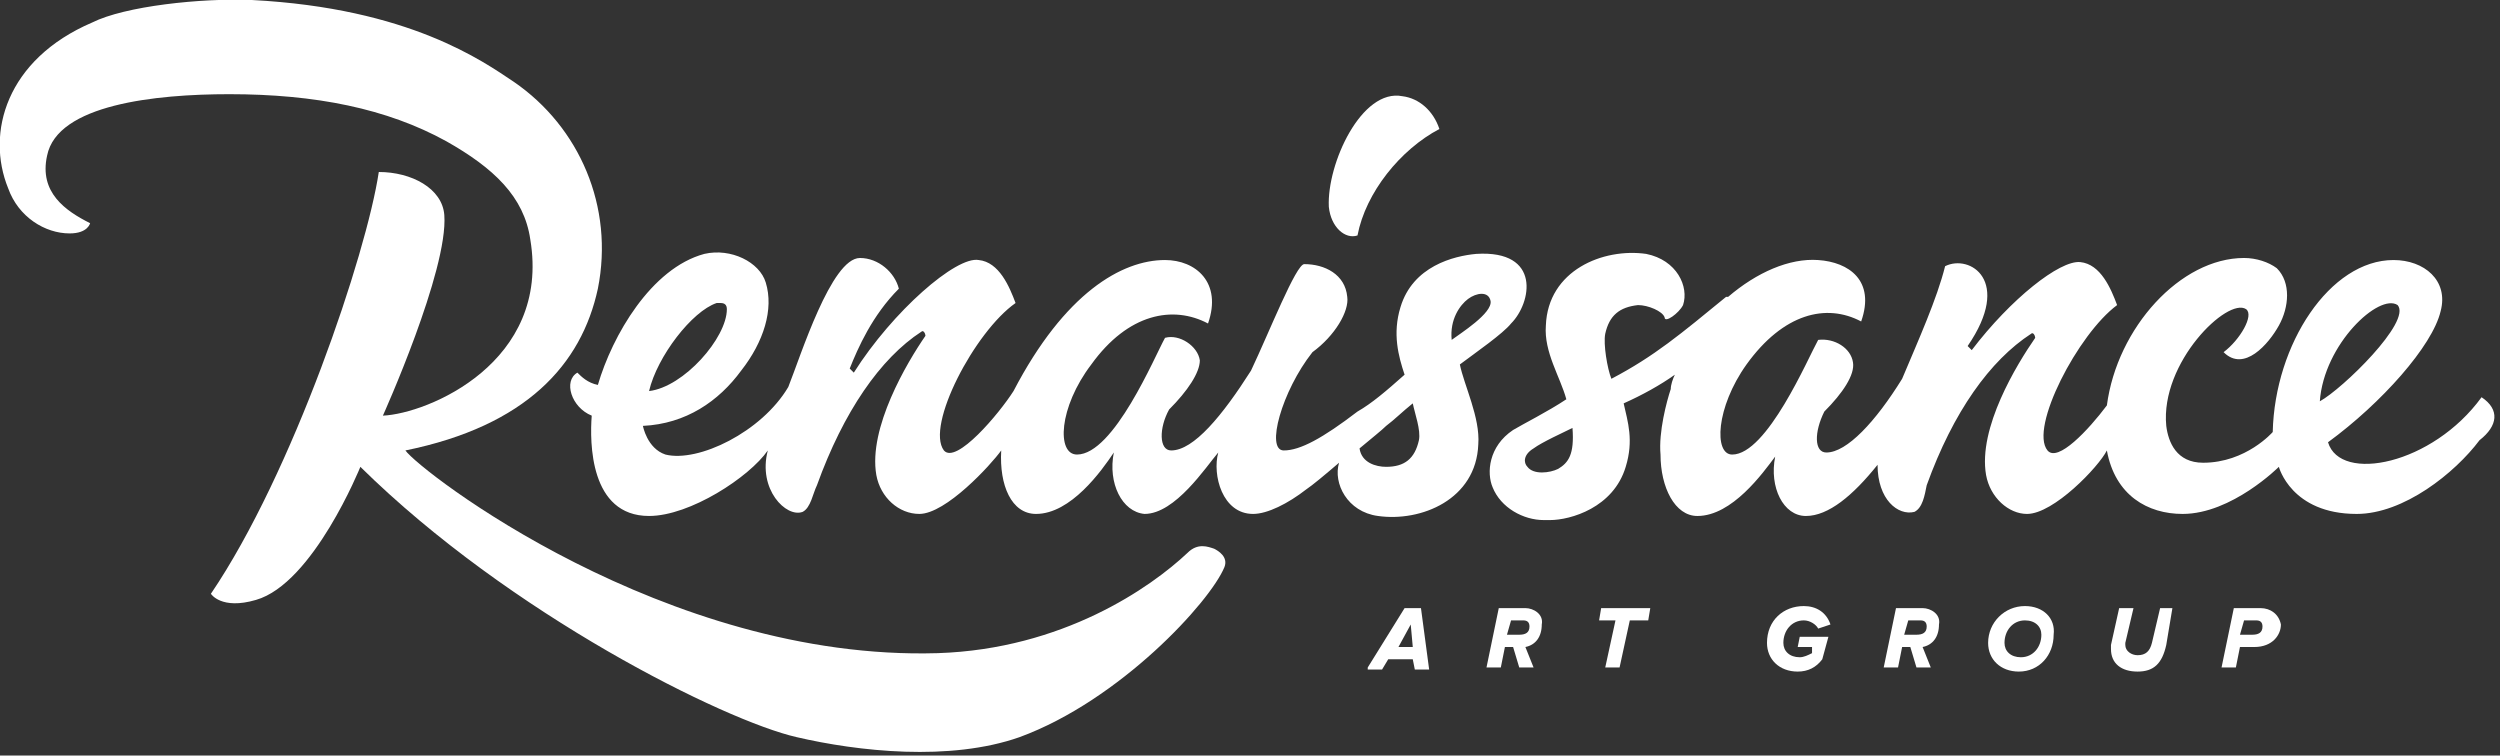 <?xml version="1.0" encoding="UTF-8"?> <!-- Generator: Adobe Illustrator 22.1.0, SVG Export Plug-In . SVG Version: 6.00 Build 0) --> <svg xmlns="http://www.w3.org/2000/svg" xmlns:xlink="http://www.w3.org/1999/xlink" id="Layer_1" x="0px" y="0px" viewBox="0 0 122.1 36.9" style="enable-background:new 0 0 122.1 36.9;" xml:space="preserve"><rect x="0" y="0" width="122.1" height="36.9" fill="#333333" stroke="none"/> <style type="text/css"> .st0{fill:#FFFFFF;} </style> <g> <path class="st0" d="M59.3,26.8c-0.3-0.1-0.8-0.3-1.3,0.2c-1.8,1.7-6.1,4.7-12.2,4.9c-13.3,0.4-25.3-8.9-26-9.9 c5.9-1.2,8.6-4.2,9.4-7.9c0.8-4-0.9-7.9-4.1-10.1C23.6,3,20,0.4,12.3,0C9.8-0.1,6.1,0.3,4.5,1.1C0.3,2.9-0.7,6.5,0.4,9.2 c0.5,1.4,1.8,2.2,3,2.2c0.9,0,1-0.5,1-0.5c-1.2-0.6-2.5-1.5-2.1-3.3c0.5-2.5,5.3-3,8.9-3c4.2,0,7.7,0.7,10.6,2.3 c2.3,1.3,3.8,2.7,4.1,4.8c1,6-5,8.5-7.2,8.6c0,0,3.2-7.1,3-9.8c-0.1-1.3-1.6-2.1-3.2-2.1c-0.6,4-4.2,14.7-8.2,20.6 c0,0,0.5,0.8,2.2,0.3c2.8-0.8,5.1-6.5,5.1-6.5c7.3,7.2,17.8,12.4,21.3,13.2c3,0.7,7.5,1.2,10.9,0c4.9-1.8,9.3-6.6,10-8.3 C60,27.2,59.5,26.9,59.3,26.8z"></path> <path class="st0" d="M73.8,15.8c1-1,1.5-3.6-1.7-3.4C71,12.5,69,13,68.4,15c-0.4,1.3-0.1,2.4,0.2,3.3c-0.9,0.8-1.6,1.4-2.3,1.8 c-1.7,1.3-2.8,1.9-3.6,1.9c-0.9,0-0.1-2.9,1.4-4.8c1.1-0.8,1.8-2,1.7-2.7c-0.1-1.1-1.1-1.6-2.1-1.6c-0.4,0-1.7,3.3-2.6,5.2 c-1.4,2.2-2.8,3.9-3.9,3.9c-0.6,0-0.6-1.1-0.1-2c0.9-0.9,1.5-1.8,1.5-2.4c-0.1-0.7-1-1.3-1.7-1.1c-0.5,0.9-2.5,5.7-4.3,5.7 c-1,0-0.9-2.3,0.7-4.4c1.8-2.5,4-2.9,5.7-2c0.7-2-0.6-3.1-2.1-3.1c-2.1,0-4.9,1.6-7.4,6.4c-0.7,1.1-2.8,3.6-3.4,2.9 c-0.9-1.2,1.5-5.8,3.5-7.2c-0.3-0.8-0.8-2-1.8-2.1c-1.1-0.2-4.2,2.5-6.1,5.5L41.5,18c0.4-1,1.1-2.6,2.4-3.9c-0.2-0.8-1-1.5-1.9-1.5 c-1.4,0-2.9,4.8-3.5,6.3c-1.3,2.2-4.4,3.7-6,3.3c-0.9-0.3-1.1-1.4-1.1-1.4c2.1-0.1,3.7-1.2,4.8-2.7c1.1-1.4,1.6-3,1.2-4.3 c-0.3-1-1.7-1.7-3-1.4c-2.6,0.7-4.5,4-5.2,6.4c-0.5-0.1-0.8-0.4-1-0.6c-0.7,0.4-0.3,1.7,0.7,2.1c-0.1,1.3-0.1,4.9,2.8,4.9 c2,0,4.9-1.9,5.8-3.2c-0.5,1.9,0.9,3.3,1.7,3c0.4-0.2,0.5-0.9,0.7-1.3c1.3-3.6,3.1-6.2,5.1-7.5c0.1-0.1,0.2,0.1,0.2,0.2 c-0.9,1.3-2.8,4.5-2.4,6.8c0.2,1.1,1.1,1.9,2.1,1.9c1.3,0,3.5-2.4,4-3.1c-0.1,1.7,0.5,3.1,1.7,3.1c1.7,0,3.2-2.1,3.8-3 c-0.3,1.5,0.4,2.9,1.5,3c1.5,0,3-2.3,3.6-3c-0.3,1.1,0.2,3,1.7,3c0.7,0,1.7-0.5,2.6-1.2c0.3-0.2,0.9-0.7,1.6-1.3v0 c-0.3,1,0.4,2.4,1.9,2.6c2.1,0.3,4.8-0.8,4.9-3.5c0.1-1.3-0.7-2.9-0.9-3.9C72.1,17.2,73.4,16.3,73.8,15.8z M35,14.8 c0.1,0,0.2,0,0.2,0c0.2,0,0.3,0.1,0.3,0.3c0,1.4-2.1,3.8-3.8,4C32.1,17.4,33.8,15.2,35,14.8z M69.3,21.5c-0.2,0.9-0.7,1.3-1.6,1.3 c-0.5,0-1.2-0.2-1.3-0.9c0,0,0,0,0,0c0.6-0.5,1.1-0.9,1.3-1.1c0.4-0.3,0.8-0.7,1.3-1.1C69.1,20.2,69.4,21,69.3,21.5z M70.9,16.6 c-0.1-1,0.4-1.7,0.8-2c0.4-0.3,1-0.4,1.1,0.1C72.9,15.3,71.3,16.3,70.9,16.6z"></path> <path class="st0" d="M121.2,19.4c-2.4,3.3-6.9,4.2-7.5,2.2c2.6-1.9,5.1-4.7,5.5-6.4c0.4-1.5-0.8-2.5-2.3-2.5 c-3.1,0-5.8,4.1-5.9,8.4c0,0-1.3,1.5-3.4,1.5c-1.3,0-1.7-1-1.8-1.8c-0.3-3.1,3-6.3,3.9-5.7c0.4,0.3-0.3,1.5-1.1,2.1 c1,1,2.2-0.4,2.7-1.3c0.5-0.9,0.6-2.1-0.1-2.8c-0.4-0.3-1-0.5-1.6-0.5c-3.1,0-6.2,3.4-6.7,7.2c-0.9,1.2-2.4,2.8-2.9,2.2 c-0.9-1.1,1.5-5.7,3.4-7.1c-0.3-0.8-0.8-2-1.8-2.1c-1-0.1-3.4,1.8-5.3,4.3l-0.2-0.2c2.2-3.2,0.1-4.5-1.1-3.9 c-0.4,1.6-1.3,3.6-2.1,5.5c-1.3,2.1-2.7,3.6-3.7,3.6c-0.6,0-0.6-1-0.1-2c0.9-0.9,1.5-1.8,1.4-2.4c-0.1-0.7-0.9-1.2-1.7-1.1 c-0.5,0.9-2.5,5.6-4.2,5.6c-0.9,0-0.8-2.3,0.7-4.4c1.8-2.5,3.9-3,5.6-2.1c0.7-2-0.6-2.9-2.1-3c-1.4-0.1-3,0.6-4.4,1.8 c0,0,0,0-0.1,0c-2.2,1.8-3.5,2.9-5.6,4c-0.2-0.5-0.4-1.7-0.3-2.2c0.2-0.9,0.7-1.3,1.6-1.4c0.5,0,1.2,0.3,1.3,0.6 c0,0.3,0.7-0.2,0.9-0.6c0.3-0.9-0.3-2.2-1.8-2.5c-2.1-0.3-4.8,0.8-4.9,3.5c-0.1,1.3,0.7,2.5,1,3.6c-0.9,0.6-2.1,1.2-2.6,1.5 c-1.2,0.8-1.3,2.1-1,2.8c0.4,1,1.5,1.6,2.5,1.6l0.3,0c1,0,3.1-0.6,3.7-2.6c0.4-1.3,0.1-2.2-0.1-3.1c0.9-0.4,1.8-0.9,2.5-1.4 c-0.1,0.2-0.2,0.5-0.2,0.7c-0.2,0.6-0.6,2.1-0.5,3.2c0,1.6,0.7,3,1.8,3c1.7,0,3.2-2.1,3.8-2.9c-0.3,1.5,0.4,2.9,1.5,2.9 c1.1,0,2.3-1,3.5-2.5c0,1.7,1,2.5,1.8,2.3c0.4-0.2,0.5-0.8,0.6-1.3c1.3-3.6,3.1-6.1,5.1-7.4c0.1-0.1,0.2,0.1,0.2,0.2 c-0.9,1.3-2.8,4.4-2.4,6.7c0.2,1.1,1.1,1.9,2,1.9c1.3,0,3.5-2.3,3.9-3.1l0,0c0.4,2.2,2,3.1,3.7,3.1c2.4,0,4.7-2.3,4.7-2.3 s0.6,2.3,3.8,2.3c2.3,0,4.8-2,6-3.6C122,20.8,122.1,20,121.2,19.4z M76.1,22.9c-0.4,0.2-1.2,0.3-1.5-0.1c-0.2-0.2-0.2-0.6,0.3-0.9 c0.4-0.3,1.5-0.8,1.9-1C76.9,22.2,76.6,22.6,76.1,22.9z M117.1,14.9c0.7,0.8-2.7,4.1-3.8,4.7C113.5,16.8,116.2,14.3,117.1,14.9z"></path> <path class="st0" d="M66.3,11.5c0.4-2.1,2.1-4.2,4-5.2c-0.3-0.9-1-1.5-1.8-1.6c-2-0.4-3.7,3.3-3.6,5.4C65,11.1,65.7,11.7,66.3,11.5 z"></path> <path class="st0" d="M69.4,29.7h-0.8c0,0,0,0,0,0l-1.8,2.9c0,0,0,0,0,0.1c0,0,0,0,0,0h0.7c0,0,0,0,0,0l0.3-0.5h1.2l0.1,0.5 c0,0,0,0,0,0h0.7c0,0,0,0,0,0c0,0,0,0,0,0L69.4,29.7C69.4,29.7,69.4,29.7,69.4,29.7z M68.3,31.6l0.6-1.1l0.1,1.1H68.3z"></path> <path class="st0" d="M74.5,29.7h-1.3c0,0,0,0,0,0l-0.6,2.9c0,0,0,0,0,0c0,0,0,0,0,0h0.6c0,0,0,0,0.1,0l0.2-1h0.4l0.3,1c0,0,0,0,0,0 h0.7c0,0,0,0,0,0c0,0,0,0,0,0l-0.4-1c0.5-0.1,0.8-0.5,0.8-1.1C75.4,30,74.9,29.7,74.5,29.7z M74.2,31h-0.6l0.2-0.7h0.6 c0.2,0,0.3,0.1,0.3,0.3C74.7,30.9,74.5,31,74.2,31z"></path> <path class="st0" d="M80.6,29.7h-2.3c0,0,0,0-0.1,0l-0.1,0.6c0,0,0,0,0,0c0,0,0,0,0,0h0.8l-0.5,2.3c0,0,0,0,0,0c0,0,0,0,0,0h0.6 c0,0,0,0,0.1,0l0.5-2.3h0.8c0,0,0,0,0.1,0L80.6,29.7C80.6,29.7,80.6,29.7,80.6,29.7C80.6,29.7,80.6,29.7,80.6,29.7z"></path> <path class="st0" d="M88.1,29.6c-1,0-1.8,0.7-1.8,1.8c0,0.8,0.6,1.4,1.5,1.4c0.5,0,0.9-0.2,1.2-0.6l0.3-1.1c0,0,0,0,0,0 c0,0,0,0,0,0h-1.4c0,0,0,0,0,0l-0.1,0.5c0,0,0,0,0,0c0,0,0,0,0,0h0.7l0,0.3c-0.2,0.1-0.4,0.2-0.6,0.2c-0.5,0-0.8-0.3-0.8-0.7 c0-0.6,0.4-1.1,1-1.1c0.3,0,0.6,0.2,0.7,0.4c0,0,0,0,0,0c0,0,0,0,0,0c0,0,0,0,0,0l0.6-0.2c0,0,0,0,0,0c0,0,0,0,0,0 C89.2,29.9,88.7,29.6,88.1,29.6z"></path> <path class="st0" d="M93.9,29.7h-1.2c0,0,0,0-0.1,0l-0.6,2.9c0,0,0,0,0,0c0,0,0,0,0,0h0.6c0,0,0,0,0.1,0l0.2-1h0.4l0.3,1 c0,0,0,0,0,0h0.7c0,0,0,0,0,0c0,0,0,0,0,0l-0.4-1c0.5-0.1,0.8-0.5,0.8-1.1C94.8,30,94.3,29.7,93.9,29.7z M93.6,31H93l0.2-0.7h0.6 c0.2,0,0.3,0.1,0.3,0.3C94.1,30.9,93.9,31,93.6,31z"></path> <path class="st0" d="M98.9,29.6c-1,0-1.8,0.8-1.8,1.8c0,0.8,0.6,1.4,1.5,1.4c1,0,1.7-0.8,1.7-1.8C100.4,30.2,99.8,29.6,98.9,29.6z M98.7,32.1c-0.5,0-0.8-0.3-0.8-0.7c0-0.6,0.4-1.1,1-1.1c0.5,0,0.8,0.3,0.8,0.7C99.7,31.6,99.3,32.1,98.7,32.1z"></path> <path class="st0" d="M106.1,29.7h-0.6c0,0,0,0,0,0l-0.4,1.7c-0.1,0.4-0.3,0.6-0.7,0.6c-0.3,0-0.6-0.2-0.6-0.5c0-0.1,0-0.1,0-0.1 l0.4-1.7c0,0,0,0,0,0c0,0,0,0,0,0h-0.6c0,0,0,0-0.1,0l-0.4,1.8c0,0,0,0.1,0,0.2c0,0.7,0.5,1.1,1.3,1.1c0.8,0,1.2-0.4,1.4-1.3 L106.1,29.7C106.2,29.7,106.2,29.7,106.1,29.7C106.1,29.7,106.1,29.7,106.1,29.7z"></path> <path class="st0" d="M110.4,29.7h-1.3c0,0,0,0,0,0l-0.6,2.9c0,0,0,0,0,0c0,0,0,0,0,0h0.6c0,0,0,0,0.1,0l0.2-1h0.7 c0.9,0,1.3-0.6,1.3-1.1C111.3,30,110.9,29.7,110.4,29.7z M110,31h-0.6l0.2-0.7h0.6c0.2,0,0.3,0.1,0.3,0.3 C110.5,30.9,110.3,31,110,31z"></path> </g> </svg> 